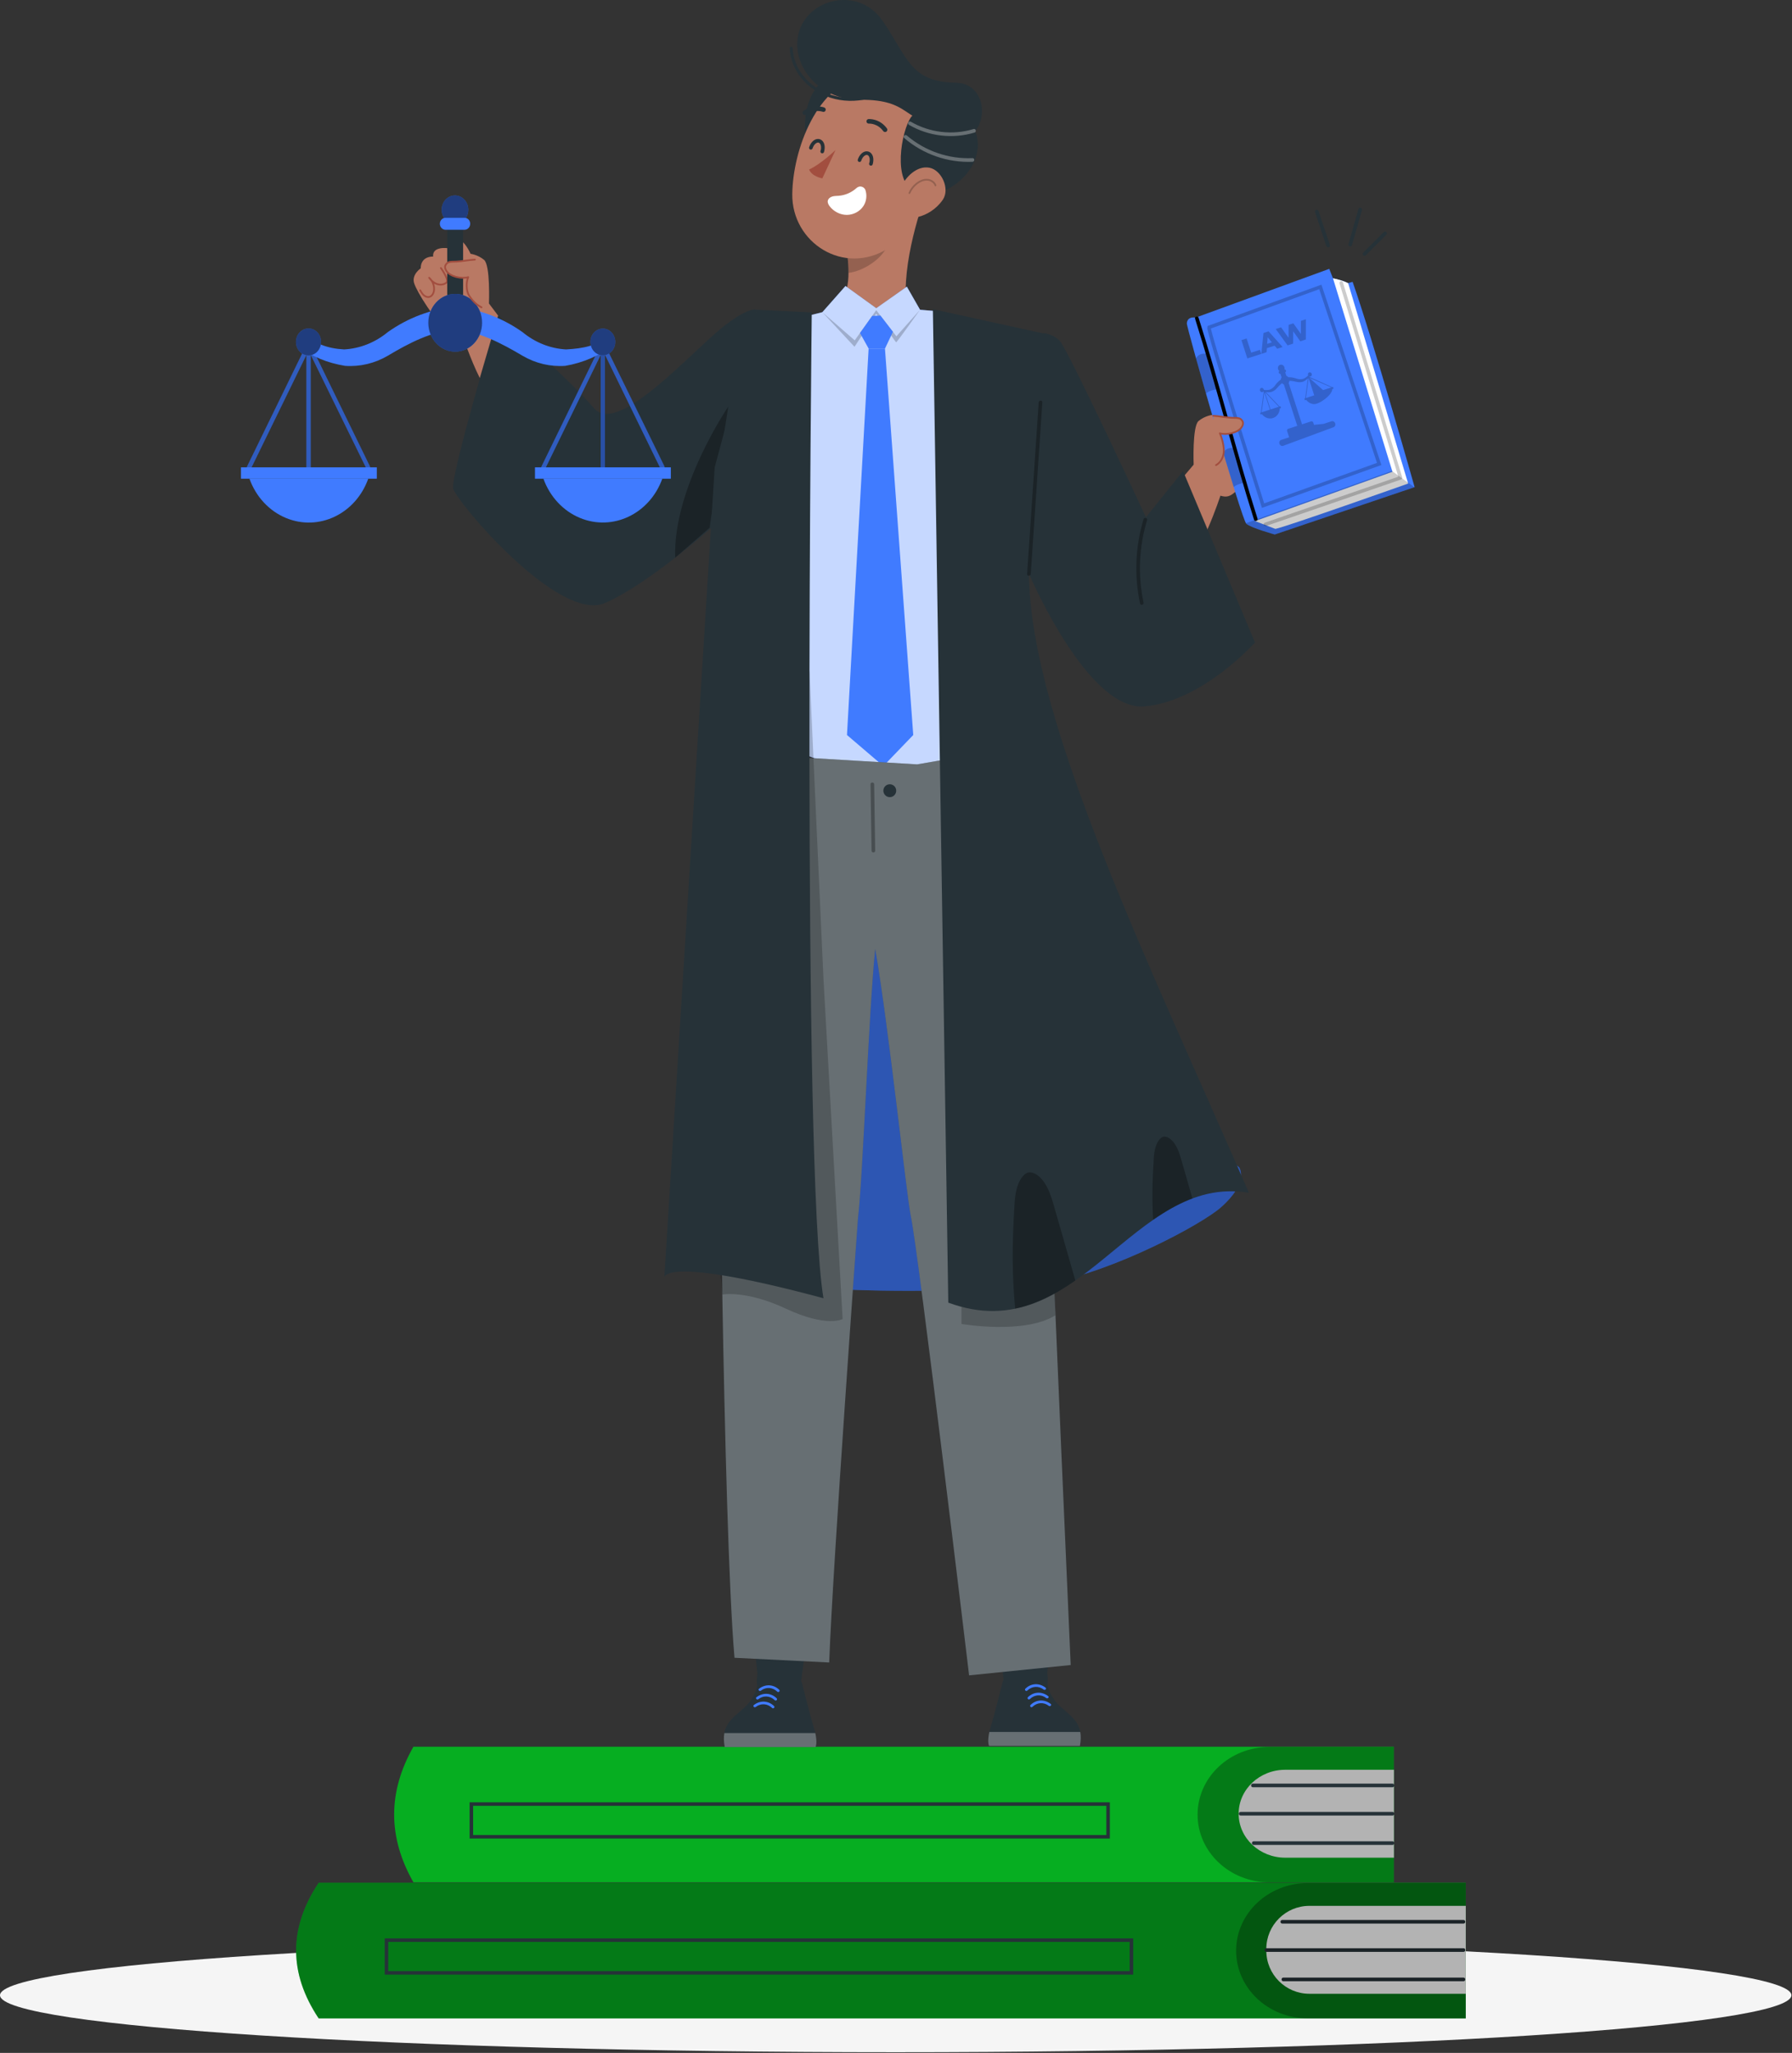 <?xml version="1.0" encoding="UTF-8"?> <svg xmlns="http://www.w3.org/2000/svg" viewBox="0 0 509.531 583.686" fill="none"><rect x="0" y="0" width="509.531" height="583.686" fill="#333333" stroke="none"/><path d="M509.366 567.301C509.366 576.248 395.34 583.499 254.683 583.499C114.026 583.499 0 576.245 0 567.301C0 558.355 114.026 551.101 254.683 551.101C395.343 551.101 509.366 558.355 509.366 567.301Z" fill="#F5F5F5"></path><path d="M396.317 535.19H117.552C110.248 522.338 110.248 509.486 117.552 496.632H396.317L396.317 535.19Z" fill="#06AE21"></path><path d="M396.315 528.186H365.448C358.126 528.186 352.191 522.591 352.191 515.689C352.191 508.787 358.126 503.189 365.448 503.189H396.315V528.186Z" fill="white"></path><path opacity="0.3" d="M396.317 535.19H360.925C349.652 535.19 340.516 526.574 340.516 515.946C340.516 505.318 349.655 496.704 360.925 496.704H396.317V535.19Z" fill="black"></path><path d="M315.07 512.942H134.027V522.236H315.07V512.942Z" stroke="#263238" stroke-miterlimit="10"></path><path d="M416.764 573.881H90.608C82.064 561.029 82.064 548.177 90.608 535.323H416.764V573.881Z" fill="#06AE21"></path><path opacity="0.3" d="M416.764 573.881H90.608C82.064 561.029 82.064 548.177 90.608 535.323H416.764V573.881Z" fill="black"></path><path d="M416.761 566.879H372.31C365.543 566.879 360.058 561.391 360.058 554.624V554.135C360.058 547.368 365.543 541.882 372.31 541.882H416.761V566.879Z" fill="white"></path><path d="M321.707 551.636H109.887V560.929H321.707V551.636Z" stroke="#263238" stroke-miterlimit="10"></path><path d="M356.237 508.164C369.469 508.164 382.701 508.164 395.933 508.164C396.597 508.164 396.597 507.13 395.933 507.13C382.701 507.13 369.469 507.13 356.237 507.13C355.572 507.13 355.572 508.164 356.237 508.164Z" fill="#263238"></path><path d="M352.754 516.206C367.147 516.206 381.544 516.206 395.938 516.206C396.605 516.206 396.605 515.171 395.938 515.171C381.544 515.171 367.147 515.171 352.754 515.171C352.089 515.171 352.089 516.206 352.754 516.206Z" fill="#263238"></path><path d="M356.472 524.56C369.626 524.56 382.778 524.56 395.933 524.56C396.597 524.56 396.6 523.525 395.933 523.525C382.778 523.525 369.626 523.525 356.472 523.525C355.807 523.525 355.805 524.56 356.472 524.56Z" fill="#263238"></path><path d="M364.596 546.925C381.771 546.925 398.946 546.925 416.124 546.925C416.791 546.925 416.791 545.891 416.124 545.891C398.949 545.891 381.771 545.891 364.596 545.891C363.929 545.891 363.926 546.925 364.596 546.925Z" fill="#263238"></path><path d="M360.073 554.964C378.76 554.964 397.447 554.964 416.134 554.964C416.799 554.964 416.799 553.93 416.134 553.93C397.447 553.93 378.76 553.93 360.073 553.93C359.406 553.93 359.406 554.964 360.073 554.964Z" fill="#263238"></path><path d="M364.901 563.316C381.974 563.316 399.051 563.316 416.124 563.316C416.791 563.316 416.791 562.281 416.124 562.281C399.051 562.281 381.974 562.281 364.901 562.281C364.234 562.281 364.231 563.316 364.901 563.316Z" fill="#263238"></path><path opacity="0.3" d="M416.761 573.881H371.883C360.61 573.881 351.474 565.267 351.474 554.639C351.474 544.011 360.613 535.395 371.883 535.395H416.761V573.881Z" fill="black"></path><path d="M352.319 331.883C352.319 331.883 355.315 336.073 347.178 343.255C341.561 348.216 316.991 361.297 298.867 364.648C280.742 368 200.939 369.934 189.893 355.123C189.058 354.003 248.704 253.396 248.704 253.396L352.319 331.883Z" fill="#407BFF"></path><path opacity="0.3" d="M352.319 331.883C352.319 331.883 355.315 336.073 347.178 343.255C341.561 348.216 316.991 361.297 298.867 364.648C280.742 368 200.939 369.934 189.893 355.123C189.058 354.003 248.704 253.396 248.704 253.396L352.319 331.883Z" fill="black"></path><path d="M262.102 58.587L253.154 64.665L240.973 72.955C241.158 74.512 241.267 76.081 241.253 77.583C241.273 83.759 238.94 89.646 229.731 90.914C229.731 90.914 222.452 92.708 240.138 94.654C257.824 96.601 260.591 94.264 260.591 94.264C254.483 86.965 258.846 68.345 262.102 58.587Z" fill="#B97964"></path><path opacity="0.2" d="M240.978 72.954C241.163 74.511 241.272 76.081 241.258 77.581C245.548 77.138 251.599 73.193 252.602 68.95C252.976 67.355 253.161 65.797 253.159 64.665L240.978 72.954Z" fill="black"></path><path d="M235.596 48.676C229.294 46.598 227.187 35.958 230.256 28.28C234.329 18.091 244.603 19.776 251.869 26.643C260.848 35.128 245.37 51.899 235.596 48.676Z" fill="#263238"></path><path d="M266.893 44.561C262.74 57.532 260.973 65.312 252.569 70.606C239.928 78.572 225.104 68.997 225.273 55.185C225.426 42.754 232.19 23.63 246.486 21.213C260.571 18.835 271.044 31.589 266.893 44.561Z" fill="#B97964"></path><path d="M259.121 53.772C253.631 50.043 256.81 35.063 259.589 32.693C262.365 30.323 271.468 27.251 276.571 35.85C282.874 46.473 267.635 59.555 259.121 53.772Z" fill="#263238"></path><path d="M265.404 33.823C257.037 35.086 259.119 28.191 244.608 28.384C233.851 28.528 225.703 19.987 226.791 10.984C228.124 -0.054 243.686 -4.455 250.827 5.74C257.972 15.936 258.589 23.348 271.751 23.52C281.989 23.656 281.822 40.206 270.514 40.462C263.872 40.614 265.404 33.823 265.404 33.823Z" fill="#263238"></path><path d="M240.078 28.587C236.519 28.246 233.15 26.925 230.392 24.726C226.871 21.92 224.744 17.914 224.554 13.737C224.543 13.505 224.724 13.308 224.955 13.297C225.176 13.29 225.385 13.465 225.396 13.698C225.577 17.691 227.538 21.374 230.918 24.068C234.861 27.212 240.12 28.472 245.345 27.527C245.579 27.487 245.794 27.637 245.835 27.866C245.875 28.095 245.725 28.313 245.496 28.356C243.677 28.683 241.853 28.758 240.078 28.587Z" fill="#263238"></path><path d="M268.087 56.767C266.276 59.432 263.509 61.108 261.035 61.682C257.315 62.548 254.633 56.838 256.115 53.391C257.447 50.29 260.751 47.013 264.272 47.687C267.738 48.352 270.162 53.72 268.087 56.767Z" fill="#B97964"></path><path d="M237.573 42.66C237.573 42.66 233.315 46.744 230.044 48.198C230.919 50.254 233.821 50.715 233.821 50.715L237.573 42.66Z" fill="#A24E3F"></path><path d="M251.742 37.536C251.847 37.522 251.952 37.484 252.044 37.416C252.332 37.205 252.397 36.799 252.184 36.509C250.093 33.65 247.092 33.844 246.966 33.855C246.627 33.848 246.341 34.192 246.368 34.551C246.396 34.908 246.707 35.175 247.063 35.148C247.187 35.141 249.495 35.028 251.137 37.275C251.282 37.473 251.517 37.565 251.742 37.536Z" fill="#263238"></path><path d="M228.588 32.652C228.781 32.728 229.006 32.71 229.191 32.585C231.629 30.924 233.889 31.768 233.91 31.776C234.244 31.906 234.62 31.74 234.748 31.405C234.876 31.072 234.712 30.698 234.381 30.568L234.377 30.567C234.258 30.521 231.452 29.474 228.461 31.514C228.164 31.715 228.088 32.118 228.29 32.414C228.367 32.526 228.472 32.606 228.588 32.652Z" fill="#263238"></path><path opacity="0.2" d="M265.991 52.717C265.673 51.765 264.634 51.149 263.609 51.102C262.587 51.056 261.598 51.49 260.786 52.092C259.813 52.815 259.044 53.791 258.574 54.894" stroke="black" stroke-width="0.5" stroke-miterlimit="10" stroke-linecap="round" stroke-linejoin="round"></path><path d="M244.892 45.676C244.912 45.618 244.931 45.559 244.952 45.502C244.96 45.48 245.015 45.34 244.986 45.41C245.032 45.302 245.084 45.197 245.141 45.095C245.194 44.997 245.254 44.9 245.317 44.808C245.331 44.789 245.344 44.769 245.357 44.75C245.366 44.739 245.424 44.662 245.386 44.71C245.352 44.754 245.399 44.695 245.403 44.691C245.422 44.667 245.442 44.645 245.461 44.622C245.529 44.544 245.599 44.471 245.674 44.402C245.709 44.369 245.749 44.34 245.785 44.306C245.827 44.266 245.767 44.319 245.762 44.323C245.789 44.304 245.816 44.285 245.845 44.266C245.915 44.219 245.987 44.176 246.063 44.139C246.085 44.128 246.108 44.118 246.13 44.107C246.125 44.11 246.039 44.135 246.093 44.124C246.14 44.114 246.184 44.092 246.231 44.078C246.271 44.067 246.311 44.06 246.352 44.05C246.256 44.052 246.448 44.03 246.352 44.05C246.392 44.05 246.432 44.048 246.473 44.049C246.495 44.05 246.518 44.053 246.54 44.053C246.604 44.052 246.442 44.03 246.504 44.048C246.543 44.059 246.583 44.064 246.622 44.075C246.647 44.082 246.757 44.137 246.696 44.1C246.631 44.06 246.75 44.132 246.765 44.14C246.786 44.153 246.885 44.227 246.834 44.183C246.778 44.135 246.88 44.226 246.894 44.24C246.924 44.27 246.95 44.308 246.983 44.337C247.023 44.372 246.967 44.315 246.962 44.308C246.976 44.33 246.993 44.351 247.008 44.373C247.037 44.417 247.065 44.464 247.091 44.511C247.11 44.547 247.127 44.586 247.146 44.622C247.092 44.521 247.154 44.647 247.165 44.676C247.203 44.781 247.232 44.889 247.254 44.998C247.261 45.03 247.284 45.196 247.272 45.092C247.279 45.156 247.284 45.221 247.288 45.286C247.295 45.411 247.294 45.538 247.287 45.664C247.283 45.733 247.277 45.803 247.269 45.872C247.258 45.961 247.28 45.805 247.266 45.893C247.261 45.929 247.254 45.963 247.247 45.999C247.218 46.154 247.178 46.306 247.132 46.456C247.052 46.715 247.226 47.032 247.494 47.092C247.774 47.156 248.045 47.008 248.13 46.731C248.449 45.694 248.459 44.281 247.6 43.482C247.2 43.109 246.685 42.961 246.148 43.04C245.667 43.112 245.226 43.392 244.883 43.727C244.415 44.187 244.096 44.779 243.896 45.399C243.813 45.657 243.992 45.976 244.257 46.035C244.539 46.103 244.803 45.952 244.892 45.676Z" fill="#263238"></path><path d="M231.054 42.166C231.074 42.108 231.093 42.048 231.114 41.99C231.122 41.968 231.179 41.827 231.148 41.898C231.194 41.79 231.246 41.685 231.303 41.583C231.357 41.485 231.416 41.388 231.479 41.296C231.493 41.277 231.506 41.257 231.519 41.238C231.528 41.227 231.586 41.15 231.548 41.198C231.514 41.242 231.561 41.183 231.565 41.179C231.584 41.155 231.604 41.133 231.623 41.11C231.689 41.032 231.761 40.959 231.835 40.89C231.871 40.857 231.911 40.828 231.947 40.793C231.989 40.754 231.929 40.807 231.924 40.811C231.951 40.792 231.978 40.773 232.007 40.754C232.077 40.707 232.149 40.664 232.225 40.627C232.247 40.616 232.27 40.606 232.292 40.595C232.287 40.598 232.201 40.623 232.255 40.611C232.302 40.602 232.346 40.578 232.393 40.566C232.433 40.555 232.473 40.548 232.514 40.538C232.418 40.54 232.61 40.518 232.514 40.538C232.555 40.538 232.595 40.536 232.635 40.537C232.657 40.538 232.68 40.541 232.702 40.541C232.766 40.54 232.604 40.518 232.666 40.537C232.705 40.548 232.745 40.553 232.784 40.565C232.809 40.571 232.919 40.627 232.858 40.589C232.793 40.549 232.912 40.621 232.927 40.629C232.948 40.642 233.047 40.716 232.995 40.672C232.938 40.624 233.04 40.715 233.054 40.729C233.085 40.759 233.111 40.798 233.144 40.827C233.184 40.861 233.127 40.805 233.123 40.798C233.137 40.82 233.154 40.84 233.169 40.863C233.198 40.907 233.225 40.954 233.252 41.001C233.271 41.037 233.287 41.075 233.307 41.111C233.253 41.01 233.315 41.136 233.326 41.165C233.363 41.27 233.392 41.379 233.415 41.488C233.421 41.52 233.445 41.685 233.432 41.582C233.439 41.647 233.445 41.71 233.449 41.775C233.456 41.901 233.455 42.026 233.448 42.152C233.444 42.221 233.438 42.291 233.43 42.36C233.42 42.449 233.441 42.293 233.427 42.381C233.421 42.417 233.415 42.451 233.408 42.487C233.379 42.642 233.339 42.794 233.293 42.944C233.213 43.203 233.388 43.52 233.655 43.58C233.935 43.644 234.207 43.496 234.291 43.219C234.61 42.182 234.619 40.769 233.761 39.97C233.361 39.597 232.846 39.448 232.309 39.528C231.827 39.6 231.387 39.88 231.043 40.215C230.575 40.675 230.257 41.267 230.056 41.887C229.974 42.145 230.153 42.464 230.418 42.523C230.701 42.591 230.965 42.442 231.054 42.166Z" fill="#263238"></path><path d="M244.802 53.035C245.38 53.108 245.885 53.496 246.072 54.05C246.564 55.511 246.371 57.203 245.544 58.515C244.541 60.109 242.668 61.097 240.784 61.1C238.9 61.103 237.055 60.147 235.906 58.653C235.563 58.204 235.266 57.655 235.367 57.1C235.476 56.494 236.039 56.058 236.628 55.877C237.218 55.698 237.846 55.715 238.46 55.669C240.33 55.525 242.142 54.733 243.529 53.471C243.88 53.152 244.334 52.977 244.802 53.035Z" fill="white"></path><g opacity="0.3"><path d="M257.112 39.259C262.482 43.853 269.454 46.308 276.524 46.001C277.186 45.972 277.188 44.936 276.524 44.965C269.734 45.262 263.01 42.946 257.844 38.528C257.34 38.096 256.605 38.826 257.112 39.259Z" fill="white"></path></g><g opacity="0.3"><path d="M258.457 35.505C264.069 38.765 270.884 39.574 277.096 37.69C277.733 37.497 277.461 36.498 276.821 36.692C270.864 38.499 264.362 37.739 258.981 34.612C258.402 34.276 257.882 35.17 258.457 35.505Z" fill="white"></path></g><path d="M230.338 89.641L233.82 88.77L240.401 81.32L249.147 87.637L257.852 81.513L261.605 88.073L265.993 88.445L282.434 213.592C261.525 219.702 241.233 222.165 223.116 211.657L230.338 89.641Z" fill="#407BFF"></path><path opacity="0.7" d="M230.338 89.641L233.82 88.77L240.401 81.32L249.147 87.637L257.852 81.513L261.605 88.073L265.993 88.445L282.434 213.592C261.525 219.702 241.233 222.165 223.116 211.657L230.338 89.641Z" fill="white"></path><path opacity="0.2" d="M233.816 88.77L243.034 96.77L249.143 88.181L254.871 95.62L261.6 88.073C261.6 88.073 255.006 97.398 254.803 97.321C254.598 97.244 249.143 89.196 249.143 89.196L242.967 98.596L233.816 88.77Z" fill="black"></path><path d="M244.524 94.687L246.986 99.109H251.632L253.893 94.339L250.348 89.733L248.003 89.821L244.524 94.687Z" fill="#407BFF"></path><path d="M246.982 99.109L240.829 208.982L251.162 217.812L259.669 208.982L251.627 99.109H246.982Z" fill="#407BFF"></path><path d="M232.299 444.842L227.47 480.276L215.921 480.861L212.182 446.701L232.299 444.842Z" fill="#263238"></path><path d="M206.06 496.729H231.891C231.891 496.729 232.454 495.642 231.811 492.753C231.713 492.304 231.584 491.811 231.417 491.272C231.408 491.244 231.402 491.217 231.394 491.192C231.152 490.392 230.875 489.407 230.581 488.348C229.398 484.022 228.005 478.372 228.005 478.372C228.005 478.372 223.707 469.171 218.681 471.47C214.27 473.484 215.316 479.252 215.316 479.252C215.316 479.252 214.884 482.638 211.539 485.624C209.471 487.471 207.415 488.898 206.426 491.192C206.241 491.621 206.095 492.076 205.991 492.571C205.98 492.631 205.968 492.693 205.958 492.756C205.751 493.86 205.762 495.157 206.06 496.729Z" fill="#263238"></path><path opacity="0.3" d="M231.819 492.753C232.463 495.642 231.899 496.727 231.899 496.727H206.069C205.771 495.155 205.758 493.86 205.964 492.753H231.819Z" fill="white"></path><path d="M216.353 480.696C217.805 479.564 219.712 479.712 221.018 480.986C221.37 481.328 221.908 480.791 221.558 480.446C219.926 478.854 217.598 478.767 215.815 480.156C215.427 480.459 215.969 480.994 216.353 480.696Z" fill="#407BFF"></path><path d="M215.627 483.113C217.08 481.981 218.986 482.128 220.292 483.402C220.644 483.745 221.183 483.208 220.831 482.863C219.2 481.273 216.872 481.183 215.087 482.573C214.702 482.875 215.244 483.412 215.627 483.113Z" fill="#407BFF"></path><path d="M214.885 485.329C216.338 484.197 218.244 484.345 219.551 485.619C219.902 485.961 220.442 485.424 220.09 485.079C218.458 483.487 216.13 483.4 214.346 484.789C213.959 485.092 214.501 485.629 214.885 485.329Z" fill="#407BFF"></path><path d="M280.864 444.527L285.692 479.961L297.24 480.544L300.981 446.383L280.864 444.527Z" fill="#263238"></path><path d="M307.063 496.412H281.232C281.232 496.412 280.67 495.327 281.312 492.439C281.409 491.989 281.539 491.494 281.707 490.954C281.717 490.927 281.719 490.902 281.729 490.874C281.971 490.075 282.249 489.093 282.544 488.03C283.726 483.707 285.12 478.057 285.12 478.057C285.12 478.057 289.416 468.856 294.446 471.153C298.857 473.169 297.81 478.934 297.81 478.934C297.81 478.934 298.242 482.32 301.586 485.309C303.655 487.153 305.711 488.58 306.701 490.877C306.886 491.304 307.031 491.761 307.136 492.256C307.146 492.316 307.158 492.379 307.168 492.441C307.373 493.546 307.361 494.84 307.063 496.412Z" fill="#263238"></path><path opacity="0.3" d="M281.304 492.439C280.662 495.325 281.224 496.412 281.224 496.412H307.056C307.353 494.843 307.363 493.546 307.161 492.439H281.304Z" fill="white"></path><path d="M296.758 480.384C295.303 479.252 293.399 479.399 292.092 480.674C291.74 481.016 291.2 480.479 291.552 480.134C293.184 478.542 295.513 478.455 297.297 479.844C297.682 480.146 297.14 480.681 296.758 480.384Z" fill="#407BFF"></path><path d="M297.492 482.795C296.04 481.663 294.134 481.811 292.827 483.085C292.477 483.427 291.935 482.89 292.287 482.548C293.919 480.956 296.248 480.869 298.032 482.258C298.419 482.558 297.875 483.095 297.492 482.795Z" fill="#407BFF"></path><path d="M298.217 485.014C296.765 483.882 294.858 484.027 293.554 485.304C293.202 485.647 292.662 485.107 293.014 484.764C294.644 483.173 296.973 483.085 298.757 484.475C299.142 484.777 298.599 485.312 298.217 485.014Z" fill="#407BFF"></path><path d="M204.4 293.452L204.396 293.454C204.396 293.454 205.524 433.032 208.846 471.35L235.772 472.687C236.788 444.774 243.96 346.384 243.96 346.384C245.392 334.144 246.959 288.649 248.854 269.799C252.769 292.402 257.692 339.684 259.011 345.981C261.203 356.452 275.552 476.35 275.552 476.35L304.439 473.407C304.439 473.407 299.302 357.806 298.687 338.36C295.88 249.185 293.649 211.655 293.649 211.655L260.786 217.331L207.068 214.129C207.068 214.129 202.537 264.217 204.4 293.452Z" fill="#263238"></path><path opacity="0.3" d="M204.4 293.452L204.396 293.454C204.396 293.454 205.524 433.032 208.846 471.35L235.772 472.687C236.788 444.774 243.96 346.384 243.96 346.384C245.392 334.144 246.959 288.649 248.854 269.799C252.769 292.402 257.692 339.684 259.011 345.981C261.203 356.452 275.552 476.35 275.552 476.35L304.439 473.407C304.439 473.407 299.302 357.806 298.687 338.36C295.88 249.185 293.649 211.655 293.649 211.655L260.786 217.331L207.068 214.129C207.068 214.129 202.537 264.217 204.4 293.452Z" fill="white"></path><path opacity="0.2" d="M273.383 371.555V376.431C273.383 376.431 291.19 379.515 300.076 373.982L299.881 365.443L273.383 371.555Z" fill="black"></path><path opacity="0.2" d="M205.377 368.084C205.377 368.084 212.089 366.758 223.465 372.09C235.088 377.54 239.587 375.041 239.587 375.041L234.145 278.37L230.166 190.676L204.802 361.12L205.377 368.084Z" fill="black"></path><g opacity="0.3"><path d="M247.523 222.986C247.619 229.282 247.717 235.577 247.814 241.874C247.824 242.539 248.859 242.542 248.849 241.874C248.751 235.577 248.654 229.282 248.558 222.986C248.547 222.32 247.512 222.318 247.523 222.986Z" fill="black"></path></g><path d="M254.828 224.814C254.828 225.825 254.008 226.643 252.999 226.643C251.989 226.643 251.17 225.825 251.17 224.814C251.17 223.804 251.989 222.986 252.999 222.986C254.008 222.986 254.828 223.804 254.828 224.814Z" fill="#263238"></path><path d="M215.231 88.07C215.231 88.07 212.078 86.667 201.247 96.712C189.193 107.894 174.492 122.621 168.872 116.041C162.078 108.087 141.628 89.732 141.628 89.732C141.628 89.732 128.035 135.337 128.854 138.909C129.674 142.482 158.828 177.181 172.024 171.45C185.22 165.719 204.797 147.803 204.797 147.803L215.231 88.07Z" fill="#263238"></path><path opacity="0.3" d="M201.79 150.039C201.873 148.702 207.083 115.592 207.083 115.592C207.083 115.592 191.281 138.778 191.985 158.558L201.79 150.039Z" fill="black"></path><path d="M139.03 86.288C139.03 86.288 139.455 75.372 137.631 73.879C135.808 72.385 133.801 72.166 133.801 72.166C133.801 72.166 131.894 67.606 129.234 67.711C126.977 67.799 127.408 70.576 127.408 70.576C127.408 70.576 122.845 69.889 123.154 72.954C123.154 72.954 119.657 72.702 119.622 76.297C119.622 76.297 116.993 78.046 117.747 80.497C118.5 82.948 123.723 91.443 127.768 94.503C128.993 95.429 129.898 95.581 131.422 95.119C131.422 95.119 133.743 102.184 136.424 107.483L141.626 89.735L139.03 86.288Z" fill="#B97964"></path><path d="M119.47 82.522C119.75 83.018 120.036 83.523 120.455 83.908C120.875 84.293 121.457 84.546 122.015 84.433C122.905 84.252 123.381 83.241 123.424 82.335C123.483 81.081 122.953 79.811 122.022 78.972C122.586 79.752 123.33 80.435 124.24 80.751C125.149 81.067 126.237 80.964 126.966 80.335C127.694 79.705 125.926 76.983 125.362 76.202" fill="#B97964"></path><path d="M119.47 82.522C119.75 83.018 120.036 83.523 120.455 83.908C120.875 84.293 121.457 84.546 122.015 84.433C122.905 84.252 123.381 83.241 123.424 82.335C123.483 81.081 122.953 79.811 122.022 78.972C122.586 79.752 123.33 80.435 124.24 80.751C125.149 81.067 126.237 80.964 126.966 80.335C127.694 79.705 125.926 76.983 125.362 76.202" stroke="#A24E3F" stroke-width="0.5" stroke-miterlimit="10" stroke-linecap="round" stroke-linejoin="round"></path><path d="M131.683 64.753H127.163V85.19H131.683V64.753Z" fill="#263238"></path><path d="M104.708 136.107C101.123 146.132 90.654 151.133 81.326 147.28C76.547 145.305 72.769 141.244 70.931 136.107H104.708Z" fill="#407BFF"></path><path d="M104.702 133.549C104.477 133.544 104.273 133.41 104.167 133.197L87.74 99.644L71.372 133.197C71.213 133.522 70.843 133.649 70.538 133.484C70.237 133.315 70.118 132.916 70.27 132.589L87.174 97.948C87.369 97.621 87.774 97.527 88.079 97.737C88.158 97.791 88.224 97.862 88.275 97.948L105.178 132.589C105.332 132.916 105.212 133.313 104.911 133.484L104.702 133.549Z" fill="#407BFF"></path><g opacity="0.5"><path opacity="0.5" d="M104.702 133.549C104.477 133.544 104.273 133.41 104.167 133.197L87.74 99.644L71.372 133.197C71.213 133.522 70.843 133.649 70.538 133.484C70.237 133.315 70.118 132.916 70.27 132.589L87.174 97.948C87.369 97.621 87.774 97.527 88.079 97.737C88.158 97.791 88.224 97.862 88.275 97.948L105.178 132.589C105.332 132.916 105.212 133.313 104.911 133.484L104.702 133.549Z" fill="black"></path></g><path d="M87.746 135.212C87.417 135.23 87.139 134.958 87.122 134.605C87.122 134.594 87.121 134.583 87.121 134.572V98.236C87.121 97.883 87.386 97.596 87.716 97.596C87.725 97.596 87.736 97.596 87.746 97.597C88.074 97.597 88.341 97.884 88.341 98.238V134.51C88.374 134.861 88.135 135.175 87.808 135.209C87.787 135.211 87.767 135.212 87.746 135.212Z" fill="#407BFF"></path><g opacity="0.5"><path opacity="0.5" d="M87.738 135.212C87.409 135.23 87.131 134.958 87.114 134.605C87.114 134.594 87.113 134.583 87.113 134.572V98.236C87.113 97.883 87.378 97.596 87.708 97.596C87.717 97.596 87.728 97.596 87.738 97.597C88.067 97.597 88.333 97.884 88.333 98.238V134.51C88.366 134.861 88.127 135.175 87.8 135.209C87.78 135.211 87.759 135.212 87.738 135.212Z" fill="black"></path></g><path d="M107.145 132.876H68.517V136.107H107.145V132.876Z" fill="#407BFF"></path><path d="M188.319 136.107C184.708 146.141 174.213 151.129 164.879 147.248C160.118 145.269 156.354 141.223 154.513 136.107H188.319Z" fill="#407BFF"></path><path d="M188.325 133.548C188.097 133.558 187.885 133.42 187.789 133.197L171.421 99.644L155.054 133.197C154.897 133.514 154.53 133.635 154.235 133.468C153.94 133.3 153.825 132.907 153.983 132.589L170.886 97.949C171.064 97.631 171.448 97.528 171.743 97.72C171.83 97.776 171.904 97.855 171.957 97.949L188.92 132.589C189.073 132.916 188.953 133.315 188.652 133.485L188.325 133.548Z" fill="#407BFF"></path><g opacity="0.5"><path opacity="0.5" d="M188.325 133.548C188.097 133.558 187.885 133.42 187.789 133.197L171.421 99.644L155.054 133.197C154.897 133.514 154.53 133.635 154.235 133.468C153.94 133.3 153.825 132.907 153.983 132.589L170.886 97.949C171.064 97.631 171.448 97.528 171.743 97.72C171.83 97.776 171.904 97.855 171.957 97.949L188.92 132.589C189.073 132.916 188.953 133.315 188.652 133.485L188.325 133.548Z" fill="black"></path></g><path d="M171.422 135.211C171.088 135.211 170.814 134.929 170.797 134.572V98.236C170.812 97.877 171.088 97.596 171.422 97.596C171.751 97.596 172.017 97.883 172.017 98.236V134.508C172.05 134.86 171.811 135.173 171.484 135.208C171.464 135.209 171.443 135.211 171.422 135.211Z" fill="#407BFF"></path><g opacity="0.7"><path opacity="0.5" d="M171.422 135.211C171.088 135.211 170.814 134.929 170.797 134.572V98.236C170.812 97.877 171.088 97.596 171.422 97.596C171.751 97.596 172.017 97.883 172.017 98.236V134.508C172.05 134.86 171.811 135.173 171.484 135.208C171.464 135.209 171.443 135.211 171.422 135.211Z" fill="black"></path></g><path d="M190.743 132.876H152.115V136.107H190.743V132.876Z" fill="#407BFF"></path><path d="M129.397 87.232V93.916C123.088 93.916 115.946 97.755 110.262 101.145C106.549 103.32 102.34 104.317 98.12 104.024C93.062 103.179 88.771 101.472 84.59 98.299L85.716 94.63C89.758 97.73 92.895 99.069 97.853 99.353C102.358 99.1 106.686 97.382 110.262 94.427C115.987 90.362 122.563 87.889 129.397 87.232Z" fill="#407BFF"></path><path d="M91.294 97.225C91.294 99.345 89.696 101.063 87.723 101.063C85.751 101.063 84.153 99.345 84.153 97.225C84.153 95.105 85.751 93.386 87.723 93.386C89.679 93.368 91.279 95.058 91.294 97.16C91.294 97.182 91.294 97.203 91.294 97.225Z" fill="#407BFF"></path><path opacity="0.5" d="M91.294 97.225C91.294 99.345 89.696 101.063 87.723 101.063C85.751 101.063 84.153 99.345 84.153 97.225C84.153 95.105 85.751 93.386 87.723 93.386C89.679 93.368 91.279 95.058 91.294 97.16C91.294 97.182 91.294 97.203 91.294 97.225Z" fill="black"></path><path d="M129.404 87.232V93.916C135.713 93.916 142.856 97.755 148.568 101.145C152.28 103.322 156.491 104.32 160.71 104.024C165.764 103.168 170.57 101.078 174.756 97.915L173.602 95.301C169.547 98.397 165.913 99.064 160.947 99.354C156.451 99.102 152.133 97.383 148.568 94.428C142.831 90.369 136.247 87.896 129.404 87.232Z" fill="#407BFF"></path><path d="M167.87 97.258C167.886 99.36 169.484 101.049 171.44 101.031C173.396 101.013 174.968 99.295 174.952 97.193C174.935 95.103 173.355 93.419 171.41 93.419C169.454 93.419 167.868 95.123 167.868 97.226C167.87 97.236 167.87 97.247 167.87 97.258Z" fill="#407BFF"></path><path opacity="0.5" d="M167.87 97.258C167.886 99.36 169.484 101.049 171.44 101.031C173.396 101.013 174.968 99.295 174.952 97.193C174.935 95.103 173.355 93.419 171.41 93.419C169.454 93.419 167.868 95.123 167.868 97.226C167.87 97.236 167.87 97.247 167.87 97.258Z" fill="black"></path><path d="M137.077 91.776C137.077 96.315 133.653 99.997 129.429 99.997C125.206 99.997 121.781 96.315 121.781 91.776C121.781 87.237 125.206 83.555 129.429 83.555C133.636 83.538 137.06 87.19 137.077 91.711C137.077 91.733 137.077 91.755 137.077 91.776Z" fill="#407BFF"></path><path opacity="0.5" d="M137.077 91.776C137.077 96.315 133.653 99.997 129.429 99.997C125.206 99.997 121.781 96.315 121.781 91.776C121.781 87.237 125.206 83.555 129.429 83.555C133.636 83.538 137.06 87.19 137.077 91.711C137.077 91.733 137.077 91.755 137.077 91.776Z" fill="black"></path><path d="M133.154 59.636C133.154 61.883 131.459 63.703 129.369 63.703C127.278 63.703 125.585 61.883 125.585 59.636C125.585 57.389 127.28 55.568 129.369 55.568C131.459 55.568 133.154 57.39 133.154 59.636Z" fill="#407BFF"></path><path opacity="0.5" d="M133.154 59.636C133.154 61.883 131.459 63.703 129.369 63.703C127.278 63.703 125.585 61.883 125.585 59.636C125.585 57.389 127.28 55.568 129.369 55.568C131.459 55.568 133.154 57.39 133.154 59.636Z" fill="black"></path><path d="M133.691 63.621C133.691 64.557 132.991 65.319 132.12 65.33H126.652C125.778 65.319 125.073 64.56 125.062 63.621C125.073 62.686 125.781 61.933 126.652 61.933H132.12C132.988 61.933 133.691 62.69 133.691 63.621Z" fill="#407BFF"></path><path d="M135.032 73.809C133.295 73.92 131.587 74.269 129.851 74.381C129.211 74.423 127.699 74.329 127.211 74.746C126.412 75.429 126.36 76.1 126.908 76.997C127.924 78.658 131.275 79.367 133.138 78.798C132.499 80.167 132.531 82.766 133.368 84.023C134.685 86 135.588 86.665 136.913 87.388" fill="#B97964"></path><path d="M135.032 73.809C133.295 73.92 131.587 74.269 129.851 74.381C129.211 74.423 127.699 74.329 127.211 74.746C126.412 75.429 126.36 76.1 126.908 76.997C127.924 78.658 131.275 79.367 133.138 78.798C132.499 80.167 132.531 82.766 133.368 84.023C134.685 86 135.588 86.665 136.913 87.388" stroke="#A24E3F" stroke-width="0.5" stroke-miterlimit="10" stroke-linecap="round" stroke-linejoin="round"></path><path d="M230.813 88.825L215.229 88.071L203.206 132.913L188.894 363.269C188.894 363.269 187.92 356.704 234.145 369.122C227.945 332.19 230.813 88.825 230.813 88.825Z" fill="#263238"></path><path d="M265.251 87.912L297.22 94.932L292.562 163.191C292.919 204.923 327.05 274.54 355.115 339.147C322.009 333.499 306.941 384.13 269.632 370.371" fill="#263238"></path><g opacity="0.3"><path d="M299.686 342.915C298.779 339.757 297.745 336.396 295.203 334.311C294.221 333.504 292.767 332.945 291.712 333.654C290.958 334.162 288.881 335.856 288.499 341.908C287.699 354.485 287.786 362.532 288.646 372.09C294.846 370.813 300.436 367.8 305.759 364.076C303.735 357.022 301.71 349.97 299.686 342.915Z" fill="black"></path></g><g opacity="0.3"><path d="M335.938 329.921C335.301 327.697 334.571 325.333 332.782 323.866C332.092 323.299 331.068 322.901 330.326 323.404C329.796 323.761 328.334 324.953 328.064 329.211C327.604 336.436 327.564 341.536 327.892 346.826C331.47 344.342 335.154 342.213 339.047 340.759C338.012 337.145 336.975 333.532 335.938 329.921Z" fill="black"></path></g><path d="M339.402 132.106C339.402 132.106 338.977 121.19 340.799 119.696C342.623 118.204 344.63 117.983 344.63 117.983C344.63 117.983 346.536 113.423 349.198 113.528C351.454 113.616 351.024 116.392 351.024 116.392C351.024 116.392 355.587 115.706 355.277 118.77C355.277 118.77 358.776 118.518 358.808 122.113C358.808 122.113 361.44 123.862 360.685 126.313C359.93 128.764 354.71 137.259 350.664 140.319C349.44 141.245 348.533 141.397 347.011 140.935C347.011 140.935 341.066 159.021 337.22 159.021L333.199 139.444L339.402 132.106Z" fill="#B97964"></path><path d="M377.96 76.44L339.992 90.298C337.408 89.921 337.463 91.955 337.463 91.955C337.325 92.985 353.023 147.749 354.383 148.93C355.742 150.112 362.459 151.971 362.459 151.971L402.225 138.506C402.225 138.506 390.482 96.927 384.6 80.148L383.24 80.512C382.178 79.789 379.01 79.121 379.01 79.121L377.96 76.44Z" fill="#407BFF"></path><path d="M396.765 133.836L356.854 148.159L362.629 150.374C365.198 149.968 400.391 137.485 400.391 137.485L396.765 133.836Z" fill="white"></path><path d="M379.012 79.121L396.29 135.311L400.391 137.489L383.318 80.492C381.969 79.858 380.517 79.435 379.012 79.121Z" fill="white"></path><path d="M339.809 90.641C345.809 109.554 350.564 128.836 356.564 147.749C356.764 148.381 357.766 148.112 357.561 147.474C351.564 128.561 346.806 109.28 340.806 90.366C340.606 89.734 339.607 90.004 339.809 90.641Z" fill="black"></path><path opacity="0.2" d="M343.755 93.074C343.423 93.978 359.131 143.766 359.131 143.766L392.154 131.913L375.419 81.583L343.755 93.074Z" stroke="black" stroke-miterlimit="10"></path><g opacity="0.2"><path d="M352.981 96.705L354.453 96.229L355.757 100.267L358.241 99.466L358.619 100.632L354.663 101.911L352.981 96.705Z" fill="black"></path><path d="M362.427 98.283L360.225 98.995L360.145 100.137L358.644 100.623L359.256 94.676L360.708 94.206L364.693 98.664L363.164 99.16L362.427 98.283ZM361.645 97.337L360.435 95.889L360.308 97.77L361.645 97.337Z" fill="black"></path><path d="M371.301 90.78L371.296 96.53L369.719 97.039L367.7 94.194L367.682 97.697L366.105 98.207L362.737 93.548L364.254 93.058L366.375 96.044L366.4 92.364L367.752 91.927L369.886 94.941L369.894 91.234L371.301 90.78Z" fill="black"></path></g><path opacity="0.2" d="M378.757 110.094C378.752 110.078 378.752 110.063 378.74 110.051L372.283 107.148C372.308 107.118 372.33 107.086 372.355 107.056C372.448 107.079 372.545 107.079 372.643 107.048C372.935 106.95 373.085 106.609 372.98 106.286C372.872 105.966 372.553 105.782 372.26 105.877C371.965 105.972 371.81 106.312 371.915 106.635L371.918 106.639C371.928 106.673 371.943 106.705 371.96 106.737C371.558 107.172 371.068 107.509 370.526 107.721C369.836 107.9 369.102 107.847 368.417 107.565C367.725 107.341 367.015 107.239 366.31 107.256C366.158 107.068 365.968 106.93 365.755 106.849L365.433 105.855C365.618 105.772 365.713 105.553 365.643 105.339C365.581 105.141 365.401 105.027 365.218 105.043C365.271 104.847 365.271 104.631 365.203 104.415C365.026 103.872 364.484 103.56 363.989 103.72C363.491 103.88 363.234 104.45 363.411 104.994C363.479 105.209 363.609 105.386 363.769 105.513C363.619 105.608 363.541 105.803 363.601 105.997C363.674 106.211 363.881 106.333 364.079 106.293L364.399 107.285C364.274 107.474 364.196 107.698 364.186 107.938C363.601 108.337 363.082 108.838 362.652 109.427C362.262 110.057 361.695 110.531 361.03 110.789C360.483 110.931 359.913 110.947 359.351 110.84C359.346 110.798 359.336 110.753 359.323 110.711C359.321 110.708 359.321 110.704 359.321 110.701C359.213 110.378 358.888 110.196 358.594 110.294C358.296 110.39 358.141 110.733 358.246 111.058C358.354 111.384 358.679 111.572 358.976 111.475C359.063 111.448 359.138 111.395 359.196 111.33C359.236 111.341 359.276 111.355 359.316 111.365L358.531 117.247C358.531 117.264 358.539 117.278 358.544 117.293L358.281 117.377L358.441 117.874L358.806 117.757C359.338 118.458 360.108 118.899 360.925 118.971C362.522 119.111 363.849 117.831 363.889 116.113L364.256 115.994L364.096 115.497L363.804 115.592C363.799 115.577 363.796 115.561 363.786 115.55L359.948 111.495C360.4 111.555 360.855 111.561 361.302 111.496C361.952 111.336 362.537 110.977 362.987 110.462C363.431 109.946 363.956 109.375 364.531 108.949C364.676 109.121 364.858 109.249 365.058 109.325L368.859 121.077L370.216 120.638L366.415 108.882C366.528 108.705 366.6 108.498 366.618 108.276C367.33 108.286 368.089 108.44 368.752 108.598C369.416 108.752 370.101 108.701 370.721 108.45C371.146 108.228 371.528 107.936 371.873 107.598L371.131 113.174C371.128 113.191 371.138 113.205 371.143 113.22L370.863 113.31L371.023 113.806L371.388 113.689C371.918 114.387 372.687 114.826 373.502 114.9C375.099 115.043 378.782 112.339 378.827 110.62L379.19 110.502L379.03 110.005L378.757 110.094ZM361.08 116.474L358.733 117.233L359.491 111.557L361.08 116.474ZM363.624 115.653L361.262 116.417L359.668 111.488L363.624 115.653ZM373.677 112.401L371.331 113.16L372.088 107.484L373.677 112.401ZM376.211 110.918L372.265 107.413L378.56 110.157L376.211 110.918Z" fill="black"></path><path opacity="0.2" d="M378.602 119.781L376.341 120.513L373.622 120.8L373.442 120.244L373.412 120.155C373.325 119.884 373.052 119.728 372.805 119.808L366.258 121.925C366.01 122.005 365.88 122.29 365.968 122.562L365.998 122.651L366.178 123.207L366.545 124.344L364.286 125.074C363.861 125.212 363.639 125.703 363.791 126.17C363.941 126.638 364.409 126.906 364.836 126.768L379.15 121.475C379.577 121.337 379.797 120.847 379.647 120.379C379.495 119.911 379.03 119.643 378.602 119.781Z" fill="black"></path><path opacity="0.2" d="M381.356 80.437L398.222 135.853L359.816 149.08" stroke="black" stroke-miterlimit="10" stroke-linecap="round" stroke-linejoin="round"></path><path opacity="0.2" d="M402.162 138.527L395.75 133.901L354.27 148.763C354.313 148.841 354.353 148.905 354.385 148.931C355.745 150.113 362.462 151.973 362.462 151.973L402.162 138.527Z" fill="black"></path><path opacity="0.2" d="M343.41 100.693C343.41 100.693 341.121 99.967 340.064 101.878L342.898 111.887C342.898 111.887 343.832 110.889 346.301 110.672L343.41 100.693Z" fill="black"></path><path opacity="0.2" d="M351.132 127.431C351.132 127.431 348.885 126.833 347.826 128.745L350.789 138.488C350.789 138.488 351.724 137.49 354.19 137.273L351.132 127.431Z" fill="black"></path><path d="M296.64 94.728C296.64 94.728 299.034 94.779 301.236 96.798C303.437 98.816 325.825 147.078 325.825 147.078L336.386 133.939L356.837 182.677C356.837 182.677 341.973 199.376 325.458 200.844C308.942 202.312 292.072 162.02 292.072 162.02L285.855 130.917L296.64 94.728Z" fill="#263238"></path><path d="M344.952 118.212C346.689 118.324 348.398 118.672 350.135 118.785C350.772 118.826 352.286 118.733 352.774 119.149C353.571 119.833 353.623 120.504 353.076 121.401C352.061 123.062 348.71 123.77 346.846 123.202C347.486 124.571 348.078 126.989 347.968 128.496C347.856 130.003 347.091 131.52 345.767 132.243" fill="#B97964"></path><path d="M344.952 118.212C346.689 118.324 348.398 118.672 350.135 118.785C350.772 118.826 352.286 118.733 352.774 119.149C353.571 119.833 353.623 120.504 353.076 121.401C352.061 123.062 348.71 123.77 346.846 123.202C347.486 124.571 348.078 126.989 347.968 128.496C347.856 130.003 347.091 131.52 345.767 132.243" stroke="#A24E3F" stroke-width="0.5" stroke-miterlimit="10" stroke-linecap="round" stroke-linejoin="round"></path><g opacity="0.3"><path d="M325.16 147.614C322.806 155.393 322.467 163.641 324.156 171.588C324.293 172.24 325.29 171.963 325.153 171.313C323.504 163.544 323.858 155.489 326.157 147.889C326.352 147.251 325.353 146.977 325.16 147.614Z" fill="black"></path></g><g opacity="0.3"><path d="M293.084 163.19C294.044 148.951 295.006 134.711 295.968 120.473C296.103 118.447 296.24 116.421 296.378 114.393C296.423 113.728 295.386 113.731 295.343 114.393C294.381 128.633 293.419 142.872 292.459 157.112C292.322 159.138 292.185 161.164 292.05 163.19C292.005 163.856 293.039 163.853 293.084 163.19Z" fill="black"></path></g><path d="M373.909 60.286C374.987 63.514 376.064 66.742 377.141 69.969C377.35 70.598 378.35 70.328 378.138 69.695C377.061 66.466 375.984 63.239 374.907 60.011C374.699 59.382 373.7 59.651 373.909 60.286Z" fill="#263238"></path><path d="M384.42 69.703C385.367 66.368 386.314 63.032 387.259 59.697C387.441 59.056 386.444 58.781 386.262 59.423C385.315 62.757 384.367 66.093 383.423 69.428C383.24 70.068 384.24 70.343 384.42 69.703Z" fill="#263238"></path><path d="M388.338 72.577C390.295 70.622 392.252 68.665 394.208 66.709C394.681 66.237 393.948 65.505 393.476 65.977C391.519 67.933 389.565 69.89 387.606 71.846C387.136 72.318 387.866 73.049 388.338 72.577Z" fill="#263238"></path></svg> 